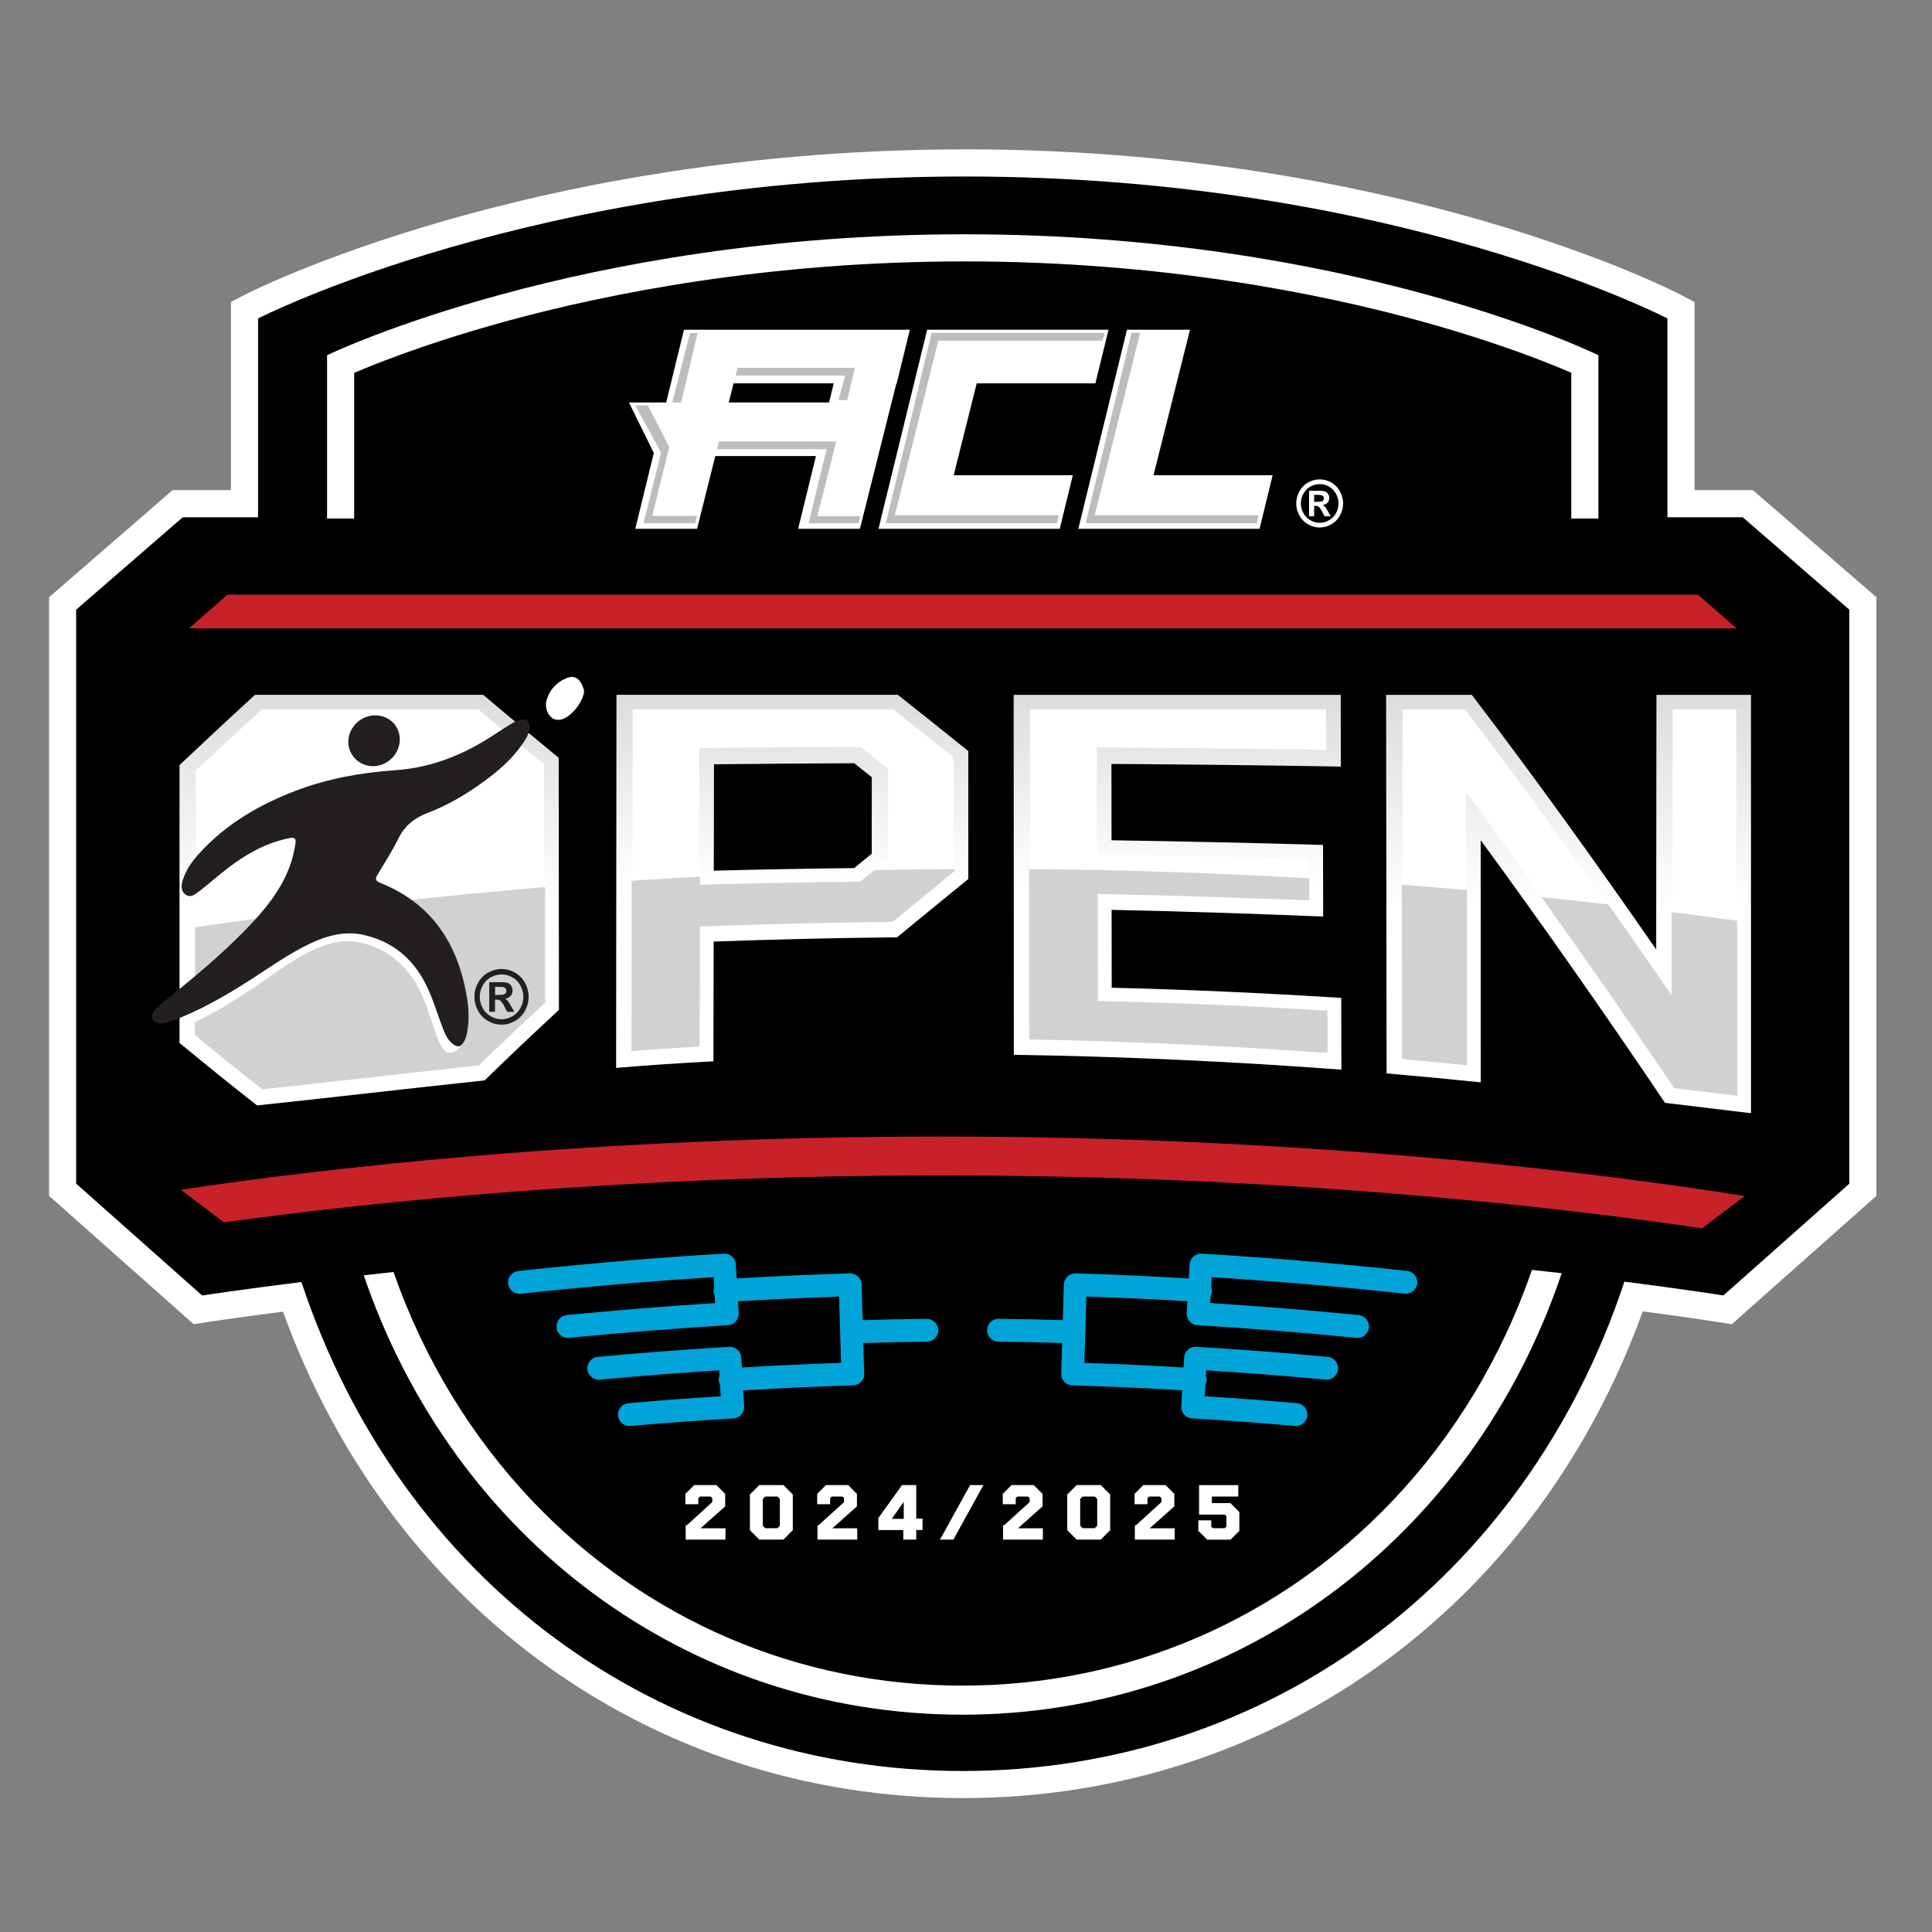 <?xml version="1.0" encoding="UTF-8"?>
<svg xmlns="http://www.w3.org/2000/svg" xmlns:xlink="http://www.w3.org/1999/xlink" version="1.1" viewBox="0 0 864 864">
  <rect x="0" y="0" width="864" height="864" fill="#808080" stroke="none"/>
  <defs>
    <style>
      .cls-1 {
        fill: none;
      }

      .cls-2 {
        fill: #c92128;
      }

      .cls-3 {
        fill: #bcbdc0;
      }

      .cls-4 {
        fill: url(#linear-gradient-4);
      }

      .cls-5 {
        fill: url(#linear-gradient-3);
      }

      .cls-6 {
        fill: url(#linear-gradient-2);
      }

      .cls-7 {
        fill: #231f20;
      }

      .cls-8 {
        fill: url(#linear-gradient);
      }

      .cls-9 {
        fill: #d1d1d1;
        stroke: #d1d1d1;
        stroke-width: .78px;
      }

      .cls-9, .cls-10 {
        stroke-miterlimit: 10;
      }

      .cls-11 {
        fill: #00a4d8;
      }

      .cls-10 {
        stroke: #fff;
        stroke-width: 1.3px;
      }

      .cls-10, .cls-12 {
        fill: #fff;
      }
    </style>
    <linearGradient id="linear-gradient" x1="165.13" y1="310.73" x2="165.13" y2="494.35" gradientUnits="userSpaceOnUse">
      <stop offset=".01" stop-color="#dcddde"/>
      <stop offset=".51" stop-color="#fff"/>
    </linearGradient>
    <linearGradient id="linear-gradient-2" x1="354.28" x2="354.28" y2="477.57" xlink:href="#linear-gradient"/>
    <linearGradient id="linear-gradient-3" x1="526.6" x2="526.6" y2="478.36" xlink:href="#linear-gradient"/>
    <linearGradient id="linear-gradient-4" x1="701.47" x2="701.47" y2="497.83" xlink:href="#linear-gradient"/>
  </defs>
  <!-- Generator: Adobe Illustrator 28.6.0, SVG Export Plug-In . SVG Version: 1.2.0 Build 709)  -->
  <g>
    <g id="Layer_1">
      <g>
        <g>
          <path d="M430.58,798.06c-68,0-132.24-20.88-185.77-60.38-52.34-38.63-91.74-93.08-114.17-157.73-24.58,3.12-39.18,5.36-39.33,5.38l-2.82.43-60.5-53.7v-262.19l51.47-44.63h29.87v-86.53l3.29-1.69c1.28-.66,32.04-16.32,86.93-32.18,50.51-14.59,131.75-31.98,231.91-31.98s180.91,17.4,231,31.99c54.44,15.86,84.76,31.53,86.02,32.19l3.26,1.7v86.51h29.87l51.47,44.63v262.19l-60.52,53.71-2.84-.45c-.15-.02-14.66-2.34-39.15-5.53-22.41,64.68-61.81,119.17-114.16,157.83-53.55,39.54-117.81,60.43-185.84,60.43Z"/>
          <path class="cls-12" d="M431.46,78.93c192.52,0,314.22,63.49,314.22,63.49v88.9h33.68l47.67,41.33v256.69l-56.33,50s-16.36-2.62-44.26-6.19c-44.3,133.8-160.04,218.85-295.85,218.85s-251.45-84.97-295.79-218.68c-27.95,3.49-44.41,6.02-44.41,6.02l-56.33-50v-256.69l47.67-41.33h33.67v-88.9s123.55-63.49,316.07-63.49M431.46,66.8c-44.53,0-89.09,3.39-132.45,10.06-34.71,5.35-68.74,12.8-101.14,22.16-55.45,16.02-86.71,31.94-88.02,32.61l-6.58,3.38v84.17h-26.07l-3.42,2.96-47.67,41.33-4.18,3.63v267.68l4.08,3.62,56.33,50,4.26,3.78,5.63-.87c.14-.02,12.79-1.96,34.32-4.74,23.09,63.77,62.58,117.54,114.65,155.97,54.58,40.28,120.07,61.57,189.37,61.57s134.85-21.31,189.44-61.62c52.08-38.45,91.56-92.25,114.64-156.05,21.44,2.84,33.97,4.84,34.12,4.86l5.67.91,4.3-3.81,56.33-50,4.08-3.62v-267.68l-4.18-3.63-47.67-41.33-3.42-2.97h-26.07v-84.12l-6.52-3.4c-1.29-.67-32.12-16.61-87.13-32.64-32.14-9.36-65.96-16.82-100.53-22.17-43.17-6.68-87.64-10.06-132.17-10.06h0Z"/>
        </g>
        <path class="cls-12" d="M685.12,567.9c-13.5,38.9-34.61,74.1-62.53,103.43-50.65,53.2-118.91,82.49-192.21,82.49s-141.57-29.3-192.21-82.49c-27.7-29.09-48.69-63.96-62.21-102.49-4.58.5-9.01,1-13.28,1.49,40.08,117.74,144.81,196.49,267.7,196.49s228.18-79.17,268.02-197.43c-4.28-.49-8.71-.99-13.28-1.49Z"/>
        <path class="cls-12" d="M158.39,231.89v-73.02h-12.13v73.02h12.13ZM151.55,169.78c.27-.13,27.92-13.38,76.06-26.46,44.37-12.05,115.74-26.42,203.75-26.42s158.89,14.36,202.87,26.4c47.72,13.07,74.95,26.31,75.22,26.44l5.34-10.89c-.57-.28-28.24-13.8-77.36-27.25-49.12-13.45-119.7-26.83-206.07-26.83s-157.39,13.39-206.93,26.84c-49.54,13.45-77.61,26.98-78.17,27.25l5.29,10.92h0ZM702.68,158.87v73.02h12.13v-73.02h-12.13ZM158.39,158.87h-12.13,12.13ZM146.26,158.87l5.3,10.91-5.3-10.91h0ZM714.81,158.87h-12.13,12.13ZM714.81,158.87l-5.35,10.88,5.35-10.88h0Z"/>
        <polygon class="cls-2" points="776.63 281.03 84.44 281.03 101.76 265.94 759.31 265.94 776.63 281.03"/>
        <g>
          <g>
            <path class="cls-12" d="M406.89,147.46h-101.01l-7.96,32.53h-16.65l11.12,22.6-8.29,33.9h27.63l8.16-32.53h45l-7.96,32.53h27.63l16.31-65.05h.16l5.86-23.97ZM370.75,179.99h-44.85l2.15-8.56h44.8l-2.09,8.56Z"/>
            <polygon class="cls-12" points="515.86 212.51 532.18 147.46 503.99 147.46 482.22 236.49 509.85 236.49 563.28 236.49 569.14 212.51 515.86 212.51"/>
            <polygon class="cls-3" points="284.1 181.31 289.77 181.31 299.29 199.98 291.69 230.72 311.71 230.72 310.89 234.01 287.76 234.01 295.63 202.36 284.1 181.31"/>
            <polygon class="cls-3" points="320.66 200.88 369.65 200.88 361.6 234.01 383.92 234.01 384.71 230.87 365.53 230.87 373.95 197.42 321.53 197.42 320.66 200.88"/>
            <polygon class="cls-3" points="328.99 167.94 377.97 167.94 374.96 178.93 378.89 178.93 382.27 164.47 329.85 164.47 328.99 167.94"/>
            <polygon class="cls-3" points="311.98 148.95 304.6 179.99 300.6 179.99 308.59 148.95 311.98 148.95"/>
            <polygon class="cls-3" points="509.85 148.83 506.02 148.83 506.01 148.83 485.51 233.98 562.09 233.98 562.89 230.45 489.54 230.45 509.85 148.83"/>
            <polygon class="cls-12" points="489.87 171.43 495.73 147.46 442.81 147.46 414.67 147.46 414.63 147.46 398.72 212.51 398.72 212.51 392.86 236.49 420.49 236.49 473.92 236.49 479.78 212.51 426.5 212.51 436.8 171.43 489.87 171.43"/>
            <polygon class="cls-3" points="493.05 152.37 493.98 148.83 420.49 148.83 416.66 148.83 416.65 148.83 396.15 233.98 398.07 233.98 472.73 233.98 473.53 230.45 400.18 230.45 419.61 152.37 493.05 152.37"/>
          </g>
          <path class="cls-12" d="M590.16,214.38c1.8,0,3.52.46,5.17,1.38,1.65.92,2.95,2.24,3.89,3.97.94,1.72,1.42,3.53,1.42,5.41s-.46,3.66-1.39,5.36c-.93,1.7-2.22,3.03-3.87,3.98-1.66.95-3.4,1.42-5.22,1.42s-3.56-.47-5.22-1.42c-1.66-.95-2.95-2.28-3.87-3.98-.93-1.7-1.39-3.48-1.39-5.36s.47-3.69,1.42-5.41c.94-1.72,2.24-3.05,3.89-3.97,1.65-.92,3.38-1.38,5.17-1.38ZM590.17,216.48c-1.44,0-2.82.37-4.14,1.11-1.32.74-2.37,1.8-3.13,3.19-.76,1.39-1.14,2.84-1.14,4.36s.37,2.94,1.11,4.31c.74,1.37,1.78,2.44,3.11,3.2,1.33.77,2.73,1.15,4.19,1.15s2.87-.38,4.19-1.15c1.33-.77,2.36-1.84,3.11-3.2.75-1.37,1.12-2.8,1.12-4.31s-.38-2.97-1.14-4.36c-.76-1.39-1.81-2.45-3.13-3.19-1.33-.74-2.71-1.11-4.15-1.11ZM585.43,230.89v-11.42h2.26c2.12,0,3.3,0,3.56.03.75.06,1.33.22,1.75.46.41.24.76.6,1.04,1.09.28.49.42,1.04.42,1.64,0,.82-.26,1.53-.79,2.11-.52.59-1.26.95-2.21,1.09.34.13.6.27.78.43.18.15.43.45.75.88.08.11.36.58.82,1.39l1.31,2.3h-2.79l-.93-1.85c-.63-1.25-1.15-2.03-1.56-2.35-.41-.32-.93-.49-1.56-.49h-.59v4.69h-2.26ZM587.68,224.41h.92c1.3,0,2.11-.05,2.43-.15.31-.1.56-.28.75-.54.18-.26.27-.55.27-.88s-.09-.6-.27-.85c-.18-.25-.43-.43-.76-.53-.33-.11-1.14-.16-2.42-.16h-.92v3.12Z"/>
        </g>
        <path class="cls-2" d="M780.2,534.88c-56.92-9.16-187.85-26.61-359.45-26.61-155.2,0-276.38,14.27-339.87,23.78l19.24,14.61c67.15-9.27,179.9-21.01,320.63-21.01,154.64,0,276.25,14.17,340.43,23.67l19.02-14.44Z"/>
        <g>
          <path class="cls-11" d="M629.3,568.38c-28.96-3.19-59.01-5.73-91.87-7.75-1.37-.09-2.69.38-3.71,1.28-1.02.9-1.63,2.17-1.71,3.53l-.37,6.29c-16.83-1-33.82-1.77-50.61-2.27-1.35-.02-2.67.46-3.66,1.39-.99.93-1.57,2.21-1.61,3.57l-.47,15.96c-10.36-.31-16.88-.44-28.65-.6h-.07c-2.79,0-5.08,2.24-5.11,5.04-.04,2.82,2.22,5.14,5.04,5.18,11.7.16,18.19.29,28.49.6l-.41,13.69c-.08,2.82,2.14,5.18,4.96,5.26,16.3.49,32.8,1.24,49.14,2.2l-.42,7.14c-.17,2.82,1.98,5.23,4.79,5.41,18.53,1.13,27.57,1.8,46.07,3.4.15.01.3.02.45.02,2.62,0,4.86-2.01,5.09-4.67.24-2.81-1.84-5.29-4.66-5.54-16.83-1.45-25.87-2.14-41.23-3.1l.3-5.14c.3-.6.5-1.27.54-1.98.05-.73-.07-1.43-.3-2.07l.14-2.4c17.78,1.1,35.7,2.5,53.35,4.16,2.82.27,5.31-1.8,5.57-4.61.26-2.81-1.8-5.31-4.61-5.57-19.46-1.83-39.25-3.34-58.81-4.5-2.81-.16-5.24,1.98-5.41,4.8l-.26,4.44c-14.74-.87-29.6-1.57-44.33-2.06l.88-29.65c15.02.49,30.17,1.2,45.19,2.1l-.31,5.29c-.17,2.82,1.98,5.24,4.8,5.41,23.64,1.43,47.56,3.33,71.08,5.65.17.02.34.02.51.02,2.6,0,4.82-1.97,5.08-4.61.28-2.81-1.78-5.31-4.59-5.59-21.97-2.17-44.27-3.97-66.37-5.36l.19-3.26c.31-.61.51-1.28.55-2.01.05-.73-.07-1.44-.31-2.09l.25-4.23c30.71,1.96,58.98,4.38,86.26,7.39,2.81.3,5.33-1.72,5.64-4.52.31-2.81-1.72-5.33-4.52-5.64Z"/>
          <path class="cls-11" d="M414.43,589.78c-11.77.16-18.29.29-28.65.6l-.47-15.96c-.04-1.36-.62-2.64-1.61-3.57-.99-.93-2.3-1.41-3.66-1.39-16.79.5-33.78,1.27-50.61,2.27l-.37-6.29c-.17-2.82-2.59-4.96-5.4-4.8-29.09,1.7-59.14,4.24-91.87,7.75-2.81.3-4.84,2.82-4.54,5.63.3,2.81,2.82,4.85,5.63,4.54,30.66-3.29,58.94-5.71,86.28-7.4l.25,4.24c-.24.65-.36,1.35-.31,2.09.05.72.24,1.4.55,2l.19,3.26c-22.08,1.39-44.38,3.2-66.37,5.36-2.81.28-4.87,2.78-4.59,5.59.26,2.64,2.48,4.61,5.08,4.61.17,0,.34,0,.51-.02,23.56-2.32,47.48-4.22,71.08-5.65,2.82-.17,4.96-2.59,4.8-5.41l-.31-5.29c15.02-.89,30.17-1.6,45.19-2.1l.88,29.65c-14.73.49-29.59,1.18-44.33,2.06l-.26-4.44c-.08-1.35-.69-2.62-1.71-3.52s-2.35-1.37-3.7-1.28c-19.54,1.15-39.33,2.67-58.81,4.5-2.81.26-4.88,2.76-4.61,5.57.26,2.81,2.78,4.88,5.57,4.61,17.67-1.66,35.6-3.06,53.35-4.16l.14,2.4c-.24.64-.35,1.34-.3,2.07.04.71.24,1.38.54,1.98l.3,5.14c-15.36.96-24.4,1.65-41.23,3.1-2.81.24-4.9,2.72-4.66,5.54.23,2.66,2.46,4.67,5.09,4.67.15,0,.3,0,.45-.02,18.5-1.6,27.54-2.27,46.07-3.4,2.82-.17,4.96-2.59,4.79-5.41l-.42-7.14c16.34-.97,32.84-1.72,49.14-2.2,2.82-.08,5.04-2.44,4.96-5.26l-.41-13.69c10.3-.31,16.78-.44,28.49-.6,2.82-.04,5.08-2.36,5.04-5.18s-2.39-5.06-5.18-5.04Z"/>
        </g>
        <g>
          <path class="cls-10" d="M307.3,682.83l11.88-10.79v-2.34l-1.09-1.09h-5.35l-1.09,1.09v2.34h-4.49v-3.7l3.56-3.56h9.37l3.56,3.56v5.02l-11.71,10.43v.33h11.85v3.76h-16.5v-5.05Z"/>
          <path class="cls-10" d="M336.01,684.05v-15.44l3.83-3.83h10.23l3.83,3.83v15.44l-3.83,3.83h-10.23l-3.83-3.83ZM347.95,684.05l1.45-1.45v-12.54l-1.45-1.45h-6.01l-1.45,1.45v12.54l1.45,1.45h6.01Z"/>
          <path class="cls-10" d="M366.23,682.83l11.88-10.79v-2.34l-1.09-1.09h-5.35l-1.09,1.09v2.34h-4.49v-3.7l3.56-3.56h9.37l3.56,3.56v5.02l-11.71,10.43v.33h11.85v3.76h-16.5v-5.05Z"/>
          <path class="cls-10" d="M404.61,683.59h-11.15v-4.52l10.26-14.29h5.38v14.98h2.81v3.83h-2.81v4.29h-4.49v-4.29ZM404.81,679.9v-10.1h-.13l-6.83,9.64v.46h6.96Z"/>
          <path class="cls-10" d="M434.21,664.78h4.49l-12.74,23.1h-4.49l12.74-23.1Z"/>
          <path class="cls-10" d="M449.23,682.83l11.88-10.79v-2.34l-1.09-1.09h-5.35l-1.09,1.09v2.34h-4.49v-3.7l3.56-3.56h9.37l3.56,3.56v5.02l-11.71,10.43v.33h11.85v3.76h-16.5v-5.05Z"/>
          <path class="cls-10" d="M477.94,684.05v-15.44l3.83-3.83h10.23l3.83,3.83v15.44l-3.83,3.83h-10.23l-3.83-3.83ZM489.88,684.05l1.45-1.45v-12.54l-1.45-1.45h-6.01l-1.45,1.45v12.54l1.45,1.45h6.01Z"/>
          <path class="cls-10" d="M508.17,682.83l11.88-10.79v-2.34l-1.09-1.09h-5.35l-1.09,1.09v2.34h-4.49v-3.7l3.56-3.56h9.37l3.56,3.56v5.02l-11.71,10.43v.33h11.85v3.76h-16.5v-5.05Z"/>
          <path class="cls-10" d="M536.55,684.32v-3.76h4.49v2.41l1.09,1.09h5.87l1.09-1.09v-5.21l-1.09-1.09h-11.12v-11.88h16.24v3.83h-11.81v4.22h8.68l3.6,3.6v7.89l-3.56,3.56h-9.9l-3.56-3.56Z"/>
        </g>
        <g>
          <g>
            <path class="cls-8" d="M114.04,310.73c-13.44,12.3-20.17,18.62-33.76,31.43,0,41.41,0,82.83,0,124.24,13.92,11.49,20.87,17.09,34.66,27.95,33.94-3.58,67.83-7.59,101.77-11.19,13.27-12.86,19.91-19.15,33.25-31.51-.03-37.58-.07-75.17-.1-112.75-13.48-11.1-20.24-16.72-33.78-28.17h-102.04Z"/>
            <path class="cls-6" d="M275.68,310.73c-.05,55.61-.1,111.23-.15,166.84,17.31-1.41,26.01-2,43.52-2.95.04-17.85.07-35.7.1-53.55,27.33-.97,54.66-1.64,82.01-1.89,12.75-10.49,19.13-15.7,31.87-26.09,0-19.07,0-38.14,0-57.21-12.62-10.15-18.92-15.17-31.53-25.16h-125.82ZM389.87,347.58c-.01,13.6-.02,20.47-.03,34.19-3.14,2.57-4.71,3.85-7.85,6.43-20.93.24-41.86.63-62.79,1.17.04-19.11.05-28.7.09-47.58,20.91-.22,41.83-.37,62.74-.47,3.13,2.5,4.7,3.75,7.83,6.25Z"/>
            <path class="cls-5" d="M453.39,471.71c48.93.75,97.69,2.99,146.48,6.65-.02-12.73-.03-19.16-.06-32.09-34.18-2.15-68.41-3.73-102.65-4.56-.02-13.84-.03-20.83-.04-34.82,31.55.68,63.08,1.69,94.61,3-.02-12.8-.04-19.22-.06-32.02-31.53-.93-63.05-1.63-94.59-2.09-.02-13.72-.02-20.57-.04-34.14,34.2.2,68.4.61,102.6,1.18-.02-12.92-.03-19.36-.05-32.08h-146.27c.02,53.66.04,107.32.07,160.98Z"/>
            <path class="cls-4" d="M740.76,310.73c-.03,37.96-.07,75.92-.1,113.88-26.43-38.16-53.46-75.79-81.59-112.72-.36-.47-.54-.7-.9-1.16h-38.3c.07,56.44.14,112.87.22,169.31,16.85,1.47,25.27,2.28,42.11,3.99,0-36.1-.01-72.19-.02-108.29,28.26,38.61,55.67,77.77,82.42,117.45,15.34,1.82,23.02,2.75,38.45,4.64v-187.1h-42.3Z"/>
          </g>
          <g>
            <path class="cls-1" d="M319.75,395.87c20.81-.54,41.9-.93,62.69-1.17l2.43-.03,1.88-1.55c1.77-1.46,3.05-2.5,4.39-3.6,1.03-.84,2.09-1.71,3.45-2.82l2.54-2.07v-3.28s.02-20.13.02-20.13v-14.07s.01-3.33.01-3.33l-2.6-2.08-7.83-6.26-1.91-1.52h-2.44c-20.8.11-41.93.26-62.78.48l-6.83.07v6.84s-.07,32.23-.07,32.23l-.03,15.36v3.52s-.01,3.59-.01,3.59l7.11-.18Z"/>
            <path class="cls-12" d="M585.14,393.2l-.02-9.04c-29.22-.83-58.71-1.47-87.78-1.89l-6.81-.1v-6.81s-.02-12.7-.02-12.7l-.03-21.44v-6.97s6.96.04,6.96.04c30.54.18,62.68.53,95.63,1.06v-3.06s-.03-15.07-.03-15.07h-132.44l.03,71.85c41.52.32,83.03,1.68,124.51,4.13Z"/>
            <path class="cls-12" d="M655.63,398.41v-23.11s0-21.18,0-21.18l12.51,17.09c7.32,10,14.67,20.17,22.04,30.47,9.64.99,19.27,2.03,28.9,3.14-22.19-31.54-43.26-60.39-63.95-87.61h-27.95l.1,78.86c9.46.72,18.91,1.5,28.36,2.34Z"/>
            <path class="cls-12" d="M312.64,392.46v-3.52s.04-15.36.04-15.36l.06-32.23v-6.84s6.85-.07,6.85-.07c20.85-.22,41.98-.37,62.78-.47h2.44s1.91,1.51,1.91,1.51l7.83,6.26,2.6,2.08v3.33s-.01,14.07-.01,14.07l-.02,20.13v3.28s-2.54,2.07-2.54,2.07c-1.36,1.11-2.42,1.98-3.45,2.82,11.78-.25,23.56-.39,35.33-.47v-50.28c-10.12-8.13-16.21-12.99-27.02-21.55h-116.5l-.05,60.03-.02,16.99c9.92-.65,19.84-1.24,29.77-1.77Z"/>
            <path class="cls-12" d="M243.35,397.14l-.05-55.41c-11.24-9.27-17.9-14.81-29.4-24.52h-96.82c-11.29,10.35-17.74,16.39-29.53,27.49v70.31c51.82-7.64,103.77-13.6,155.79-17.88Z"/>
            <path class="cls-12" d="M776.49,317.22h-14.23s-14.23,0-14.23,0l-.08,91.09c9.52,1.21,19.03,2.47,28.54,3.79v-94.88Z"/>
            <g>
              <path class="cls-9" d="M111.8,419.38c2.62-2.85,5.16-5.77,7.53-8.81-10.59,1.42-21.18,2.89-31.76,4.45v27.67c8.41-7.38,16.61-15,24.24-23.31Z"/>
              <path class="cls-9" d="M243.35,397.14c-21.85,1.8-43.69,3.91-65.51,6.3,16.51,9.87,26.41,25.07,29.5,45.56.77,5.09.89,10.21-.03,15.3-.35,1.97-.99,3.96-2.4,5.44-.99.94-2.93,1.71-5.15,1.42-2.26-1.63-3.46-4.07-4.43-6.65-2.29-6.09-3.98-12.41-6.55-18.39-5.35-12.43-14-20.76-26.72-23.99-8.11-2.06-15.67,0-22.99,3.62-9,4.46-17.04,10.6-25.36,16.24-8.42,5.72-17.02,11.07-26.15,15.36v5.36c11.69,9.63,18.36,15.01,29.81,24.03,16.5-1.75,33.23-3.63,49.43-5.44,15.45-1.73,31.41-3.52,47.17-5.2,11.55-11.18,18.03-17.32,29.43-27.9l-.05-51.06Z"/>
            </g>
            <path class="cls-9" d="M386.75,393.12l-1.88,1.55-2.43.03c-20.79.24-41.88.63-62.69,1.17l-7.11.18v-3.59c-9.92.53-19.84,1.12-29.76,1.77l-.07,75.42c10.99-.86,18.69-1.38,29.69-2l.09-45.85v-1.16s.02-6.67.02-6.67l6.66-.24c28.42-1.01,54.53-1.62,79.74-1.87,10.9-8.96,17.15-14.07,27.46-22.48v-.33c-11.78.08-23.56.22-35.33.47-1.34,1.1-2.61,2.14-4.39,3.6Z"/>
            <path class="cls-9" d="M460.66,464.47c43.79.8,88.34,2.81,132.63,6l-.03-15.71v-2.42c-33.59-2.04-65.03-3.4-95.92-4.14l-6.74-.16v-6.75s-.02-8.89-.02-8.89l-.03-25.93v-7.08s7.07.15,7.07.15c28.79.62,58.2,1.53,87.52,2.71l-.02-9.05c-41.48-2.45-82.99-3.82-124.51-4.13l.03,75.4Z"/>
            <path class="cls-9" d="M748.93,486.26c10.54,1.25,17.45,2.09,27.56,3.32v-77.48c-9.51-1.32-19.02-2.58-28.54-3.79v15.88s-.03,22.11-.03,22.11l-12.59-18.18c-5.49-7.93-10.91-15.69-16.26-23.3-9.63-1.11-19.27-2.15-28.9-3.14,19.57,27.35,39.25,55.67,58.76,84.57Z"/>
            <path class="cls-9" d="M627.36,473.27c10.78.96,18.23,1.67,28.28,2.67v-46.49s-.01-31.04-.01-31.04c-9.45-.83-18.91-1.61-28.36-2.34l.1,77.2Z"/>
          </g>
          <g>
            <path class="cls-12" d="M261.12,310.08c-1.07,3.87-3.24,7.02-6.29,9.58-2.72,2.29-5.51,2.88-7.61,1.61-2.33-1.42-3.71-4.98-2.8-8.12,1.36-4.72,4.47-8.08,9-9.91,3.69-1.49,6.09.24,7.71,5.16v1.67Z"/>
            <path class="cls-7" d="M167.74,319.91c6.14-.03,10.94,4.55,11.05,10.54.12,6.56-5.36,12.16-11.93,12.2-6.08.04-11.14-4.93-11.1-10.89.05-6.45,5.48-11.81,11.98-11.85Z"/>
            <path class="cls-7" d="M224.27,433.33c2.08,0,4.08.53,5.99,1.6,1.91,1.07,3.41,2.6,4.51,4.59,1.09,2,1.64,4.08,1.64,6.26s-.54,4.24-1.61,6.2c-1.07,1.97-2.57,3.5-4.48,4.6-1.92,1.1-3.93,1.65-6.04,1.65s-4.13-.55-6.04-1.65c-1.92-1.1-3.41-2.64-4.48-4.6-1.07-1.97-1.61-4.03-1.61-6.2s.55-4.27,1.64-6.26c1.09-1.99,2.6-3.53,4.51-4.59,1.91-1.07,3.91-1.6,5.99-1.6ZM224.29,435.77c-1.67,0-3.27.43-4.8,1.28-1.53.86-2.74,2.09-3.62,3.69-.88,1.61-1.32,3.29-1.32,5.04s.43,3.41,1.29,4.99c.86,1.58,2.06,2.82,3.6,3.71,1.54.89,3.16,1.33,4.85,1.33s3.32-.44,4.86-1.33c1.54-.89,2.74-2.13,3.6-3.71.87-1.58,1.3-3.25,1.3-4.99s-.44-3.44-1.32-5.04c-.88-1.6-2.09-2.84-3.63-3.69-1.54-.86-3.14-1.28-4.81-1.28ZM218.79,452.46v-13.22h2.61c2.45,0,3.82.01,4.12.03.87.07,1.54.25,2.02.53.48.27.88.7,1.2,1.27.32.57.48,1.2.48,1.89,0,.95-.3,1.77-.91,2.45-.61.68-1.46,1.1-2.56,1.26.39.15.69.32.9.5.21.18.5.52.87,1.02.09.13.41.67.95,1.61l1.52,2.67h-3.23l-1.08-2.15c-.73-1.44-1.33-2.35-1.81-2.72-.48-.38-1.08-.56-1.81-.56h-.68v5.43h-2.61ZM221.41,444.94h1.06c1.51,0,2.45-.06,2.81-.18.36-.12.65-.33.86-.63.21-.3.32-.64.32-1.02s-.1-.7-.31-.99c-.21-.29-.5-.49-.88-.62-.38-.13-1.32-.19-2.81-.19h-1.06v3.61Z"/>
            <path class="cls-7" d="M203.01,467.25c-2.39-1.63-3.66-4.07-4.68-6.65-2.42-6.09-4.2-12.41-6.92-18.39-5.65-12.43-14.78-20.76-28.22-23.99-8.56-2.06-16.54,0-24.27,3.62-9.51,4.46-17.99,10.6-26.78,16.24-11.29,7.25-22.87,13.93-35.52,18.59-1.8.66-3.59,1.29-5.54.99-2.75-.42-3.82-2.55-2.52-5.02,1.05-2.01,2.92-3.22,4.61-4.58,12.81-10.3,25.49-20.75,36.95-32.58,7.97-8.23,15.29-16.93,19.39-27.86,1.24-3.31,2-6.73,2.59-10.2.37-2.15-.09-3.13-2.72-2.6-11.91,2.41-21.79,8.62-30.99,16.18-3.23,2.66-6.4,5.38-9.73,7.9-1.62,1.23-3.54,2.72-5.68,1.16-2.19-1.6-1.95-4.08-1.3-6.28,1.41-4.74,4.27-8.66,7.56-12.27,11.92-13.08,26.75-21.7,43.12-27.92,14.4-5.47,29.37-8.12,44.72-9.18,15.59-1.08,29.72-6.69,42.78-15.12,2.87-1.85,5.72-3.75,8.65-5.52,1.29-.78,2.68-1.49,4.12-1.9,2.63-.75,4.27.64,4.18,3.39-.09,2.79-1.53,5.08-3.03,7.27-4.61,6.76-10.69,12.07-17.24,16.85-7.94,5.78-16.35,10.78-25.55,14.28-5.67,2.16-9.91,5.54-12.69,11.09-2.84,5.68-6.25,11.08-9.53,16.54-1.13,1.89-.78,2.69,1.27,3.52,23.4,9.4,35.01,27.7,38.85,51.78.81,5.09.94,10.21-.03,15.3-.37,1.97-1.05,3.96-2.54,5.44-1.04.94-2.25.61-3.32-.07Z"/>
          </g>
        </g>
      </g>
    </g>
  </g>
</svg>
